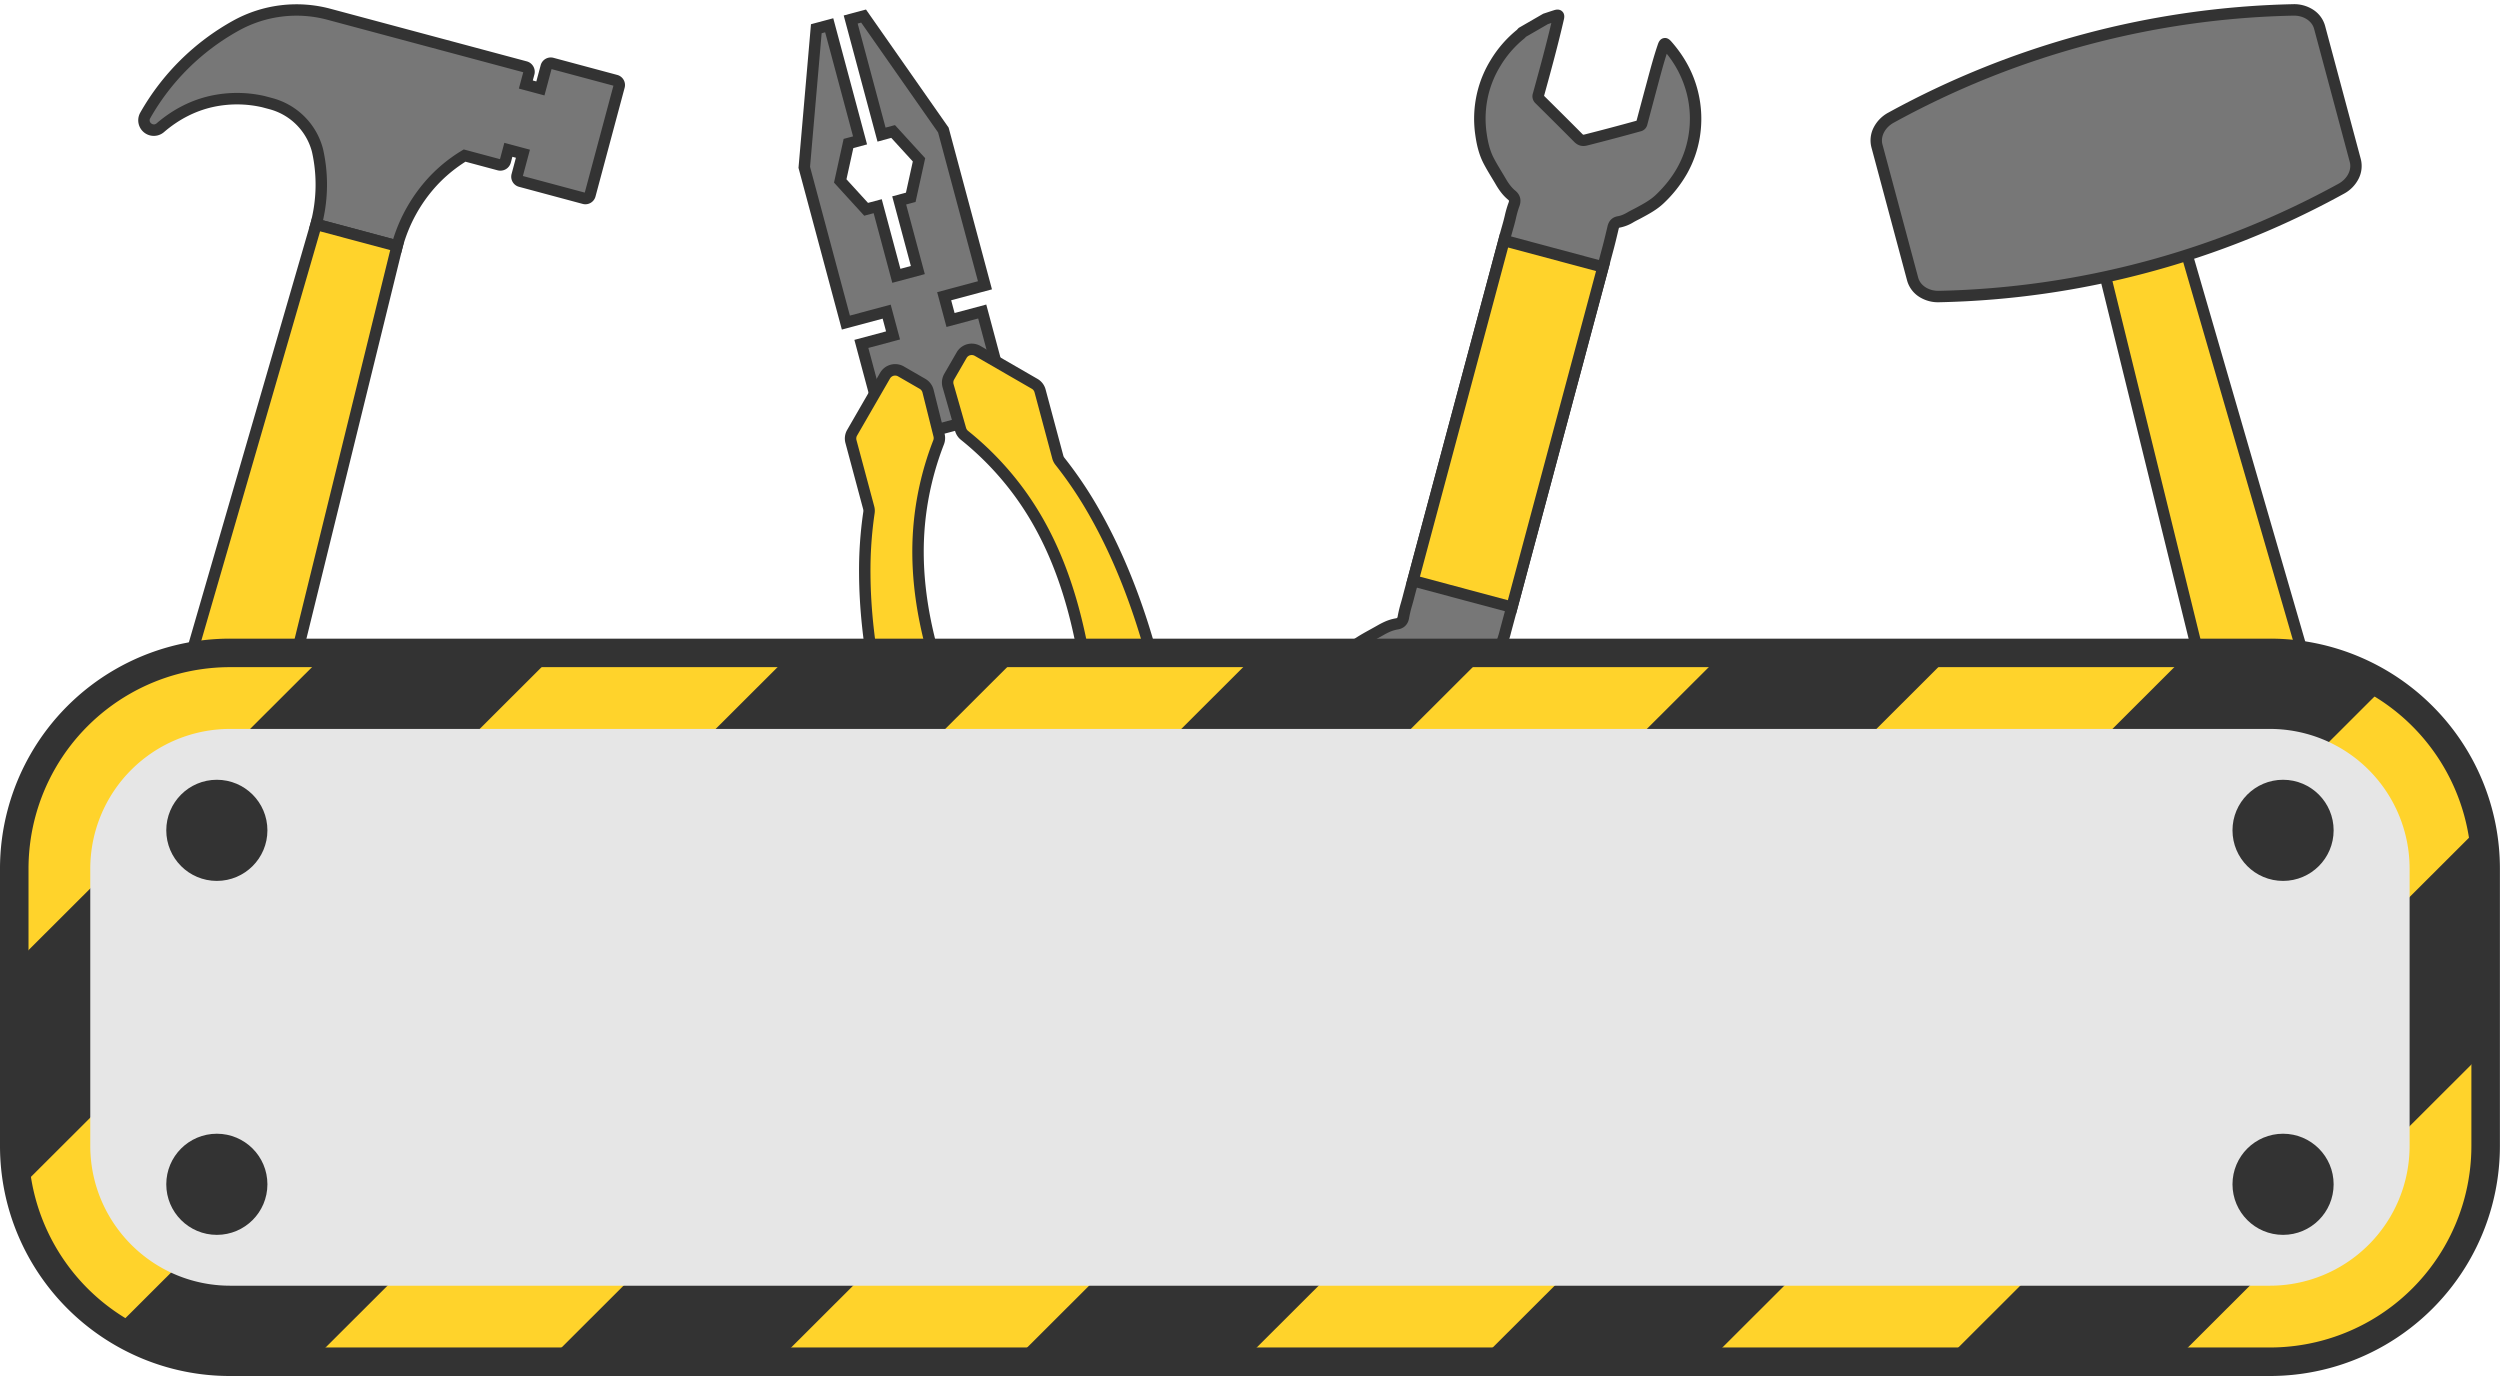<?xml version="1.0" encoding="UTF-8"?>
<!DOCTYPE svg PUBLIC '-//W3C//DTD SVG 1.0//EN'
          'http://www.w3.org/TR/2001/REC-SVG-20010904/DTD/svg10.dtd'>
<svg data-name="Layer 1" height="1447.7" preserveAspectRatio="xMidYMid meet" version="1.0" viewBox="185.0 774.0 2630.1 1447.7" width="2630.1" xmlns="http://www.w3.org/2000/svg" xmlns:xlink="http://www.w3.org/1999/xlink" zoomAndPan="magnify"
><g id="change1_1"
  ><path d="M1178.29 1085.66L1184.99 1110.67 1218.32 1101.74 1246.23 1205.9 1119.08 1239.97 1091.17 1135.81 1124.5 1126.87 1117.8 1101.87 1074.88 1113.37 1031.13 950.06 1043.8 804.2 1057.38 800.56 1089.82 921.66 1077.64 924.93 1068.98 964.37 1096.2 994.19 1108.38 990.92 1128.01 1064.18 1150.6 1058.12 1130.98 984.87 1143.16 981.61 1151.82 942.17 1124.6 912.35 1112.42 915.61 1079.97 794.51 1093.54 790.87 1177.45 910.86 1221.21 1074.16 1178.29 1085.66z" fill="#777"
  /></g
  ><g id="change2_1"
  ><path d="M1253.59,1210.15l-138.75,37.18-31-115.77,33.33-8.93-3.59-13.4-42.91,11.5L1025.05,950.6l13.13-151.12,23.44-6.28,35.56,132.71-14.45,3.88-7.22,32.83,22.67,24.82,14.45-3.87,19.63,73.25,11-3-19.62-73.25,14.45-3.87,7.22-32.83-22.67-24.82L1108.17,923l-35.56-132.71,23.44-6.28L1183,908.28l45.59,170.13-42.92,11.5,3.59,13.4,33.33-8.93Zm-130.26,22.46,115.54-31-24.8-92.56-33.33,8.94-9.81-36.61,42.92-11.5-41.93-156.49L1091,797.77l-3.7,1,29.34,109.49,9.9-2.65,31.79,34.82-10.12,46.05-9.91,2.65,19.63,73.25-34.2,9.17-19.63-73.26-9.9,2.66-31.79-34.82,10.12-46,9.91-2.66-29.34-109.49-3.7,1L1037.2,949.53,1079.13,1106l42.92-11.5,9.81,36.61-33.33,8.93Z" fill="#333"
  /></g
  ><g id="change3_1"
  ><path d="M1161.32,1185.48l11.59,46.36a12.43,12.43,0,0,1-.47,7.53,319.15,319.15,0,0,0-20,82.7c-5.1,49.83,2.24,97.9,15.09,142.81,5.92,20.69,13,40.71,20.6,59.92,7.31,18.5,15.07,36.24,22.68,53.12,2.77,6.15,5.53,12.17,8.23,18.08,6.4,14,12.66,26.8,18.41,38.6,22.23,45.58,36.9,75.7,22.38,95.66-10.95,15.06-38.76,26.48-47.07,16.72-10.28-12.1-21.11-28.23-31.86-47.46-4.72-8.44-9.42-17.48-14.06-27-8.57-17.65-16.91-37.06-24.69-57.73-6.65-17.64-12.89-36.19-18.53-55.35-6-20.31-11.26-41.29-15.62-62.59-8.07-39.3-13-79.66-13.22-118.7a417.47,417.47,0,0,1,4.4-64.86,12.56,12.56,0,0,0-.27-5.07l-18.67-69.64a12.32,12.32,0,0,1,1.23-9.33l34.64-60a12.27,12.27,0,0,1,16.77-4.49l22.66,13.07A12.33,12.33,0,0,1,1161.32,1185.48Z" fill="#ffd32b"
  /></g
  ><g id="change2_2"
  ><path d="M1232.26,1755.2a39.35,39.35,0,0,1-8.66,1.39c-8.44.32-13-2.93-15.41-5.72-10.58-12.43-21.52-28.72-32.53-48.42-4.81-8.61-9.6-17.8-14.22-27.34-8.83-18.17-17.21-37.76-24.92-58.23-6.83-18.14-13.11-36.9-18.66-55.78-6.18-21-11.48-42.23-15.75-63.07-8.62-42-13.11-82.37-13.34-119.88a424.73,424.73,0,0,1,4.47-65.79,6.39,6.39,0,0,0-.14-2.62l-18.66-69.64a18.2,18.2,0,0,1,1.83-13.88l34.63-60a18.29,18.29,0,0,1,25-6.7l22.65,13.08a18.4,18.4,0,0,1,8.61,11.4h0l11.59,46.36a18.44,18.44,0,0,1-.69,11.16,312.27,312.27,0,0,0-19.63,81.14c-4.49,43.88.38,89.85,14.89,140.55,5.37,18.76,12,38.18,20.41,59.36,6.23,15.79,13.2,32.09,22.57,52.86,2.93,6.49,5.79,12.76,8.21,18,6.37,13.9,12.74,27,18.35,38.47,11,22.6,20.55,42.13,25.34,58.37,5.52,18.77,4.41,32.57-3.5,43.45C1257.66,1743.45,1244.41,1752,1232.26,1755.2Zm-107.14-585.88a6.26,6.26,0,0,0-3.81,2.92l-34.63,60a6.19,6.19,0,0,0-.63,4.76l18.66,69.64a18.32,18.32,0,0,1,.41,7.52,413.24,413.24,0,0,0-4.33,63.93c.22,36.72,4.63,76.26,13.09,117.54,4.21,20.51,9.42,41.4,15.51,62.09,5.47,18.59,11.65,37.07,18.38,54.93,7.58,20.13,15.81,39.38,24.48,57.22,4.52,9.33,9.2,18.32,13.9,26.73,10.63,19,21.12,34.66,31.19,46.49.9,1.06,3,1.61,5.81,1.5,10.32-.39,25.19-8.74,31.82-17.86,12.41-17.06-1.64-45.87-22.92-89.48-5.64-11.58-12-24.71-18.47-38.74-2.43-5.3-5.31-11.59-8.24-18.11-9.46-21-16.49-37.41-22.8-53.38-8.51-21.55-15.31-41.33-20.78-60.47-14.94-52.2-19.94-99.65-15.29-145.08a324.1,324.1,0,0,1,20.37-84.26,6.35,6.35,0,0,0,.24-3.9l-11.59-46.36a6.31,6.31,0,0,0-3-3.91L1129.88,1170A6.24,6.24,0,0,0,1125.12,1169.32Z" fill="#333"
  /></g
  ><g id="change3_2"
  ><path d="M1402,1484.81c4.7,19.41,8.57,38.6,11.63,57.2,3.6,21.79,6.08,42.77,7.48,62.34.76,10.59,1.2,20.77,1.34,30.44.3,22-1,41.41-3.86,57-2.32,12.61-32.11,16.62-49.12,9-22.56-10-24.92-43.44-28.46-94-.91-13.1-1.91-27.35-3.35-42.64q-.92-9.7-1.91-19.77c-1.84-18.42-4-37.67-6.92-57.35-3-20.43-6.9-41.31-12.12-62.18-11.33-45.33-29-90.63-58.34-131.23a319,319,0,0,0-58.67-61.62,12.51,12.51,0,0,1-4.17-6.28l-13.14-46a12.29,12.29,0,0,1,1.18-9.52l13.08-22.66a12.29,12.29,0,0,1,16.78-4.49l60,34.63a12.23,12.23,0,0,1,5.72,7.46l18.67,69.64a12.52,12.52,0,0,0,2.29,4.53,416.81,416.81,0,0,1,36.24,54c19.32,33.93,35.24,71.34,47.91,109.41C1391.13,1443.42,1397,1464.24,1402,1484.81Z" fill="#ffd32b"
  /></g
  ><g id="change2_3"
  ><path d="M1405.83,1708.7c-12.14,3.25-27.87,2.52-38.79-2.33-12.29-5.47-20.15-16.87-24.75-35.89-4-16.45-5.49-38.12-7.25-63.21-.89-12.79-1.9-27.28-3.34-42.49-.55-5.79-1.2-12.66-1.91-19.74-2.27-22.67-4.39-40.27-6.88-57.06-3.35-22.53-7.28-42.68-12-61.62-12.78-51.16-31.55-93.41-57.38-129.16a312.41,312.41,0,0,0-57.57-60.46,18.37,18.37,0,0,1-6.18-9.32l-13.14-45.94a18.45,18.45,0,0,1,1.75-14.18l13.08-22.65a18.29,18.29,0,0,1,25-6.69l60,34.63a18.15,18.15,0,0,1,8.53,11.1l18.66,69.65a6.22,6.22,0,0,0,1.19,2.33,424.66,424.66,0,0,1,36.76,54.75c18.56,32.59,34.84,69.76,48.39,110.48,6.72,20.18,12.74,41.21,17.9,62.5h0c4.63,19.12,8.57,38.51,11.72,57.63,3.56,21.58,6.1,42.74,7.54,62.89.76,10.57,1.22,20.93,1.36,30.79.31,22.56-1,42.14-4,58.19-.66,3.61-3,8.72-10.49,12.67A40.28,40.28,0,0,1,1405.83,1708.7Zm-200.15-561a6.22,6.22,0,0,0-3.81,2.92l-13.08,22.65a6.29,6.29,0,0,0-.6,4.87l13.14,45.94a6.4,6.4,0,0,0,2.16,3.26,324.23,324.23,0,0,1,59.77,62.78c26.74,37,46.14,80.62,59.3,133.29,4.83,19.32,8.83,39.85,12.23,62.76,2.53,17,4.67,34.76,7,57.64.71,7.1,1.36,14,1.91,19.8,1.45,15.36,2.47,29.92,3.37,42.77,3.38,48.42,5.62,80.4,24.9,89,10.3,4.59,27.35,4.38,36.49-.44,2.47-1.3,4-2.83,4.28-4.2,2.79-15.28,4.06-34.08,3.76-55.87-.13-9.62-.58-19.75-1.32-30.09-1.42-19.78-3.92-40.57-7.41-61.79-3.11-18.83-7-37.93-11.55-56.76-5.08-21-11-41.67-17.62-61.53-13.31-40-29.26-76.43-47.43-108.34a413.68,413.68,0,0,0-35.71-53.2,18.32,18.32,0,0,1-3.41-6.71l-18.66-69.65a6.22,6.22,0,0,0-2.92-3.81l-60-34.63A6.19,6.19,0,0,0,1205.68,1147.74Z" fill="#333"
  /></g
  ><g id="change1_2"
  ><path d="M1587.9,1479.05a111.54,111.54,0,0,0-13.91,31.62,108.28,108.28,0,0,0-2.71,13.62,111.34,111.34,0,0,0-.93,18.19,116.17,116.17,0,0,0,7.55,38.88,7.88,7.88,0,0,1,.36,1.26c.12.53.21,1.07.34,1.59l14.16,24.52,3.48,3.89c1.32,1.48,2.65,3,4,4.42s2.21,1.91,2.86,1.08a1.37,1.37,0,0,0,.13-.2.21.21,0,0,0,0-.06,3.91,3.91,0,0,0,.29-.58,1,1,0,0,1,0-.12s0,0,0,0c.11-.26.21-.56.32-.9q2.79-9.12,5.43-18.27c6-20.62,11.39-41.37,16.8-62.13a8.33,8.33,0,0,1,.36-1.13,3.53,3.53,0,0,1,2-2.12c.2-.08.42-.15.66-.22l1.35-.36c18.18-4.77,36.34-9.56,54.47-14.5,2.65-.72,4.64-.53,6.63.83a11,11,0,0,1,1.51,1.25q17.76,17.27,35.18,34.89,3.09,3.12,6.17,6.26a4.38,4.38,0,0,1,.53.66h0l0,.07a3.62,3.62,0,0,1,.15,3q-.84,3.07-1.66,6.15-1.43,5.23-2.83,10.48-1.89,7-3.77,14.1-.93,3.43-1.83,6.87l-2,7.26c-2.11,7.91-4.21,15.82-6.1,23.79-.95,4-1.85,8.08-2.66,12.15s-.38,4.46,3.54,3.11a125.07,125.07,0,0,0,24.29-11.2,110.59,110.59,0,0,0,22.59-17.91,113.08,113.08,0,0,0,25.32-40,110.16,110.16,0,0,0,6.24-26.68c1.69-16-.16-32-4.87-48-.45-1.5-1-3-1.53-4.44l-.12-.29a.59.59,0,0,0-.06-.14c-.81-2-1.72-4-2.71-5.94-1.56-3.06-3.31-6-5.11-9-.82-1.37-1.66-2.72-2.5-4.07-1.6-2.59-3.34-5.1-4.84-7.74l-.6-1a35.49,35.49,0,0,0-7.75-9.58c-3-2.49-3.15-5.21-2.14-8.61l.87-3c.93-3.22,2.08-6.39,3-9.63.62-2.31,1.23-4.62,1.85-6.92,10.09-37.35,19.94-74.77,30-112.11l0-.12c1.15-4.23,2.25-8.47,3.4-12.69l.75-2.78c1.52-5.56,3-11.14,4.47-16.7.19-.69.37-1.39.56-2.09,1.81-6.59,3.54-13.21,5.31-19.82.56-2.07,1.11-4.14,1.67-6.21,2.47-9.26,5-18.51,7.44-27.79s5-18.53,7.45-27.78c.55-2.07,1.11-4.14,1.66-6.21,4.82-18,9.71-36,14.49-54.08l0-.12c9.93-37.39,20.1-74.72,30-112.11,1.75-6.54,3.27-13.15,4.85-19.75.82-3.44,2.29-5.74,6.15-6.38a37.33,37.33,0,0,0,12.53-5c2.62-1.54,5.38-2.85,8.07-4.29,7.89-4.24,15.89-8.52,22.36-14.67,18.84-17.94,31.67-39.36,36.15-65.36a113.13,113.13,0,0,0-1.9-47.34c-4.62-18.36-13.62-34.44-26-48.65-2.73-3.12-3.26-3.08-4.62.93-4.77,14.06-8.47,28.44-12.33,42.76q-5.09,18.8-10.06,37.61c-.38,1.41-.87,2.43-2.5,2.88q-28.1,7.82-56.39,15a7.47,7.47,0,0,1-8.08-2.26q-20.34-20.52-40.91-40.79c-1.41-1.4-1.39-2.74-.9-4.52,7.39-26.8,14.72-53.63,21-80.74.67-2.91.07-3.45-2.79-2.56-3.55,1.12-7.08,2.31-10.62,3.46L1786.59,808a21.57,21.57,0,0,1-2,2.12,116.27,116.27,0,0,0-26,29.9,110.15,110.15,0,0,0-12.76,29.37,113,113,0,0,0-2.68,45.9c1.38,9.62,3.51,19,8.1,27.86,4,7.61,8.6,14.76,12.89,22.14,3,5.24,6.55,10.1,11.22,13.92,3.46,2.85,3.94,6,2.46,9.92-2.47,6.44-3.62,13.25-5.47,19.87-1.67,6-3.4,12-5,18-2.25,8.59-4.62,17.15-6.9,25.74-4.3,16.23-8.7,32.44-13,48.65q-2.19,8.19-4.39,16.36-5.1,19.08-10.21,38.13h0l-.1.35q-2.94,11-5.87,21.93l-1.86,6.93q-2.79,10.42-5.59,20.86l-5.73,21.4-1.71,6.39q-3,11-5.88,21.93-5.16,19.23-10.31,38.47l-4.38,16.36q-4.29,16-8.56,32c-1.5,5.57-3,11.14-4.48,16.71-2.21,8.14-4.31,16.3-6.55,24.43l-.35,1.31c-1.65,6-3.29,12-4.84,18.06-1.65,6.42-3.8,12.7-4.93,19.25,0,.25-.09.49-.13.74-.65,4.1-2.67,6.62-7.09,7.35a42.32,42.32,0,0,0-10.42,3.24c-2.13,1-4.21,2-6.26,3.21-7.4,4.25-15,8.12-22.23,12.73a68.18,68.18,0,0,0-10.47,8.31,106.38,106.38,0,0,0-9.43,10.46l-1,1.3q-3.58,4.58-6.67,9.4A.35.35,0,0,0,1587.9,1479.05Z" fill="#777"
  /></g
  ><g id="change2_4"
  ><path d="M1713.14,1654.85c2.5.67,5.06-.21,6.77-.79a132,132,0,0,0,25.44-11.74,117.43,117.43,0,0,0,23.8-18.87,119.6,119.6,0,0,0,26.65-42.15,117.29,117.29,0,0,0,6.58-28.12c1.7-16.14,0-33.07-5.09-50.34-.48-1.62-1-3.23-1.7-4.93l0-.07a1.34,1.34,0,0,1-.07-.18,3.28,3.28,0,0,0-.15-.36c-.83-2.06-1.78-4.13-2.89-6.31-1.43-2.8-3.07-5.7-5.33-9.4-.81-1.35-1.65-2.7-2.49-4l0,0c-.62-1-1.26-2-1.87-3-1-1.58-2-3.08-2.86-4.6-.21-.38-.42-.74-.64-1.1a40.91,40.91,0,0,0-9.11-11.18,2.33,2.33,0,0,1-.52-.53h0a5.12,5.12,0,0,1,.32-1.73c.3-1,.59-2,.88-3,.39-1.34.82-2.69,1.28-4.11.58-1.81,1.18-3.68,1.71-5.61.35-1.29.69-2.58,1-3.87.28-1,.55-2,.82-3.06,4.91-18.17,9.84-36.67,14.62-54.55,5-18.87,10.24-38.38,15.42-57.55l0-.13c.5-1.87,1-3.76,1.51-5.65.61-2.31,1.24-4.69,1.88-7,.13-.47.25-.94.38-1.4l.36-1.38c.77-2.79,1.52-5.64,2.25-8.39s1.47-5.55,2.23-8.3c.1-.37.19-.73.29-1.09l.27-1c1.11-4.07,2.21-8.21,3.28-12.22.68-2.54,1.35-5.09,2-7.63l1.11-4.15.55-2.06,2.73-10.16c1.55-5.78,3.16-11.75,4.72-17.63s3.18-11.85,4.73-17.63q1.35-5.07,2.71-10.16l.56-2.06,1.11-4.15q3-11.39,6.1-22.76c2.76-10.26,5.62-20.88,8.39-31.33l0-.11c5.1-19.2,10.34-38.7,15.42-57.56,4.81-17.88,9.78-36.36,14.62-54.55,1.44-5.39,2.74-10.88,4-16.18.29-1.24.58-2.48.88-3.72a4.49,4.49,0,0,1,.61-1.68,4.68,4.68,0,0,1,.7-.18,43.12,43.12,0,0,0,14.57-5.75c1.51-.88,3.11-1.7,4.79-2.57,1-.51,2-1,3.08-1.61l.18-.09c8.1-4.35,16.47-8.85,23.48-15.52a133.85,133.85,0,0,0,24.55-31.06,116.68,116.68,0,0,0,13.39-37.63,119.71,119.71,0,0,0-2-49.83c-4.66-18.49-13.86-35.69-27.35-51.13-1.62-1.86-4.34-5-8.51-4.15s-5.53,4.75-6.32,7.1c-4.18,12.3-7.57,25-10.85,37.2-.53,2-1.06,4-1.6,5.93-3.56,13.16-7.08,26.4-9.8,36.66-18.2,5.05-36.63,9.93-54.81,14.53-1.28.32-1.39.29-2.35-.68-13.38-13.49-27.14-27.14-40.13-40,7.82-28.34,14.79-54,20.87-80.45.32-1.39,1.27-5.58-1.85-8.46s-7.08-1.65-8.58-1.19c-2.4.76-4.8,1.55-7.11,2.31l-3.59,1.18-.6.19-25.8,14.9-.6.62c-.31.32-.58.63-.82.9s-.51.58-.63.68a121.44,121.44,0,0,0-27.33,31.43,116.69,116.69,0,0,0-13.45,31,119.06,119.06,0,0,0-2.82,48.32c1.19,8.36,3.26,19.31,8.71,29.78,2.71,5.19,5.71,10.18,8.62,15,1.46,2.42,3,4.92,4.4,7.39,4,6.8,8,11.74,12.61,15.55,1.11.92,1.38,1.24.66,3.12a108.4,108.4,0,0,0-4,13.7c-.56,2.33-1.09,4.52-1.7,6.71-.41,1.5-.84,3-1.26,4.49-1.25,4.45-2.54,9-3.74,13.63-1.27,4.83-2.59,9.74-3.88,14.5-1,3.67-2,7.47-3,11.22-2.69,10.12-5.45,20.4-8.12,30.34q-2.47,9.15-4.92,18.3-1.45,5.46-2.92,10.9l-1.46,5.46q-2.12,7.9-4.24,15.81-3,11.16-6,22.32l-.09.34-5.88,21.94-1.85,6.92q-1.4,5.22-2.8,10.43l-2.79,10.44q-1.44,5.34-2.87,10.7t-2.87,10.69l-1.71,6.39-5.88,21.94-4.65,17.37q-2.82,10.54-5.65,21.1l-1.46,5.45-2.93,10.91-4.35,16.23q-2.1,7.85-4.21,15.71c-.58,2.19-1.17,4.38-1.75,6.57q-1.35,5.07-2.72,10.12c-1,3.56-1.92,7.18-2.85,10.68-1.2,4.51-2.44,9.18-3.69,13.74-.08.3-.17.61-.25.92l-.11.41c-1.69,6.15-3.33,12.16-4.86,18.14-.52,2-1.13,4.16-1.71,6.2a130.78,130.78,0,0,0-3.32,13.48l-.15.86c-.31,2-.7,2.12-2.13,2.36a48.49,48.49,0,0,0-11.89,3.68c-2.15,1-4.37,2.1-6.79,3.48s-5.1,2.88-7.61,4.26c-4.9,2.71-10,5.5-14.87,8.63a72.41,72.41,0,0,0-11.4,9,112.18,112.18,0,0,0-10,11l-1.06,1.33c-2.51,3.2-4.86,6.52-7,9.88l-.15.22a116.86,116.86,0,0,0-18.39,66.72,121.22,121.22,0,0,0,8,40.87s0,.1.09.37.09.41.13.61c.07.36.14.71.23,1.06l.2.87,14.92,25.83.42.47c.79.87,1.57,1.76,2.36,2.64l1.11,1.24c1.28,1.43,2.65,2.95,4,4.47,1,1.09,3.32,3.59,6.81,3.45a6.92,6.92,0,0,0,5.17-2.68c.2-.25.35-.48.45-.63l.22-.34a9.54,9.54,0,0,0,.61-1.24l.23-.52,0-.15c.12-.32.23-.65.34-1,1.8-5.89,3.64-12.07,5.46-18.39,5.87-20.31,11.25-40.8,16.7-61.74l.21-.06h0c17.39-4.57,35.94-9.46,54.5-14.52,1.19-.32,1.37-.2,1.66,0a5.53,5.53,0,0,1,.71.6c11.6,11.27,23.41,23,35.1,34.8l5.1,5.18q-.71,2.58-1.4,5.18-1.42,5.25-2.83,10.49-1.9,7-3.78,14.12c-.61,2.28-1.22,4.58-1.83,6.87s-1.29,4.83-1.94,7.25c-2.26,8.45-4.29,16.09-6.14,24-1,4.4-1.93,8.44-2.71,12.35-.48,2.44-1.29,6.51,1.92,9.32A6.72,6.72,0,0,0,1713.14,1654.85Zm-104.81-33.77,0,0h0Zm.06-.1v0Zm176-118.69c.54,1.38,1,2.67,1.37,4,4.63,15.74,6.2,31.11,4.66,45.67a104.69,104.69,0,0,1-5.91,25.23,107.6,107.6,0,0,1-24,37.94,105.64,105.64,0,0,1-21.38,16.94,117.31,117.31,0,0,1-17.63,8.65c.44-2,.91-4,1.41-6.18,1.82-7.71,3.82-15.25,6.06-23.61.65-2.42,1.3-4.85,1.94-7.27s1.22-4.58,1.83-6.86q1.88-7.07,3.77-14.09c1-3.5,1.88-7,2.83-10.48.55-2.06,1.1-4.1,1.66-6.14a9.51,9.51,0,0,0-.75-7.59l-1.19-2.2-.75-.2q-2.85-2.91-5.72-5.81c-11.75-11.88-23.62-23.65-35.28-35a17,17,0,0,0-2.28-1.89,13.32,13.32,0,0,0-11.62-1.68c-18.51,5-37,9.92-54.41,14.49l-.08,0-1.26.34a10.54,10.54,0,0,0-1.5.5,9.45,9.45,0,0,0-5.24,5.4,15.25,15.25,0,0,0-.6,1.87c-5.48,21-10.88,41.63-16.76,62-1.14,4-2.29,7.88-3.43,11.7l-.54-.61-2-2.19L1584.28,1582l-.15-.72a14.13,14.13,0,0,0-.63-2.13,109.52,109.52,0,0,1-7.14-36.88,105,105,0,0,1,.88-17.21,102.91,102.91,0,0,1,2.55-12.88,106.36,106.36,0,0,1,13.14-29.88l.13-.21c1.93-3,4-6,6.29-8.84l1-1.25a101.76,101.76,0,0,1,8.89-9.88,62.19,62.19,0,0,1,9.55-7.58c4.59-2.92,9.48-5.62,14.22-8.24,2.55-1.41,5.19-2.86,7.78-4.35a61.18,61.18,0,0,1,5.7-2.93,36.31,36.31,0,0,1,9-2.8c4.72-.79,10.64-3.56,12-12.34v0c0-.19.06-.37.1-.56v-.06a116.72,116.72,0,0,1,3-12.27c.6-2.11,1.23-4.3,1.79-6.5,1.51-5.91,3.14-11.87,4.82-18l.13-.49.21-.8c1.27-4.63,2.52-9.32,3.72-13.86.93-3.48,1.88-7.08,2.84-10.61s1.82-6.78,2.73-10.17c.58-2.18,1.16-4.37,1.75-6.55q2.11-7.86,4.21-15.73l4.35-16.22q1.47-5.46,2.92-10.91l1.46-5.45q2.84-10.54,5.66-21.1l4.65-17.37,5.88-21.94,1.71-6.39q1.44-5.34,2.87-10.7l2.86-10.69c.94-3.49,1.87-7,2.8-10.44s1.87-6.95,2.8-10.43l1.85-6.93q2.94-11,5.88-21.92l.09-.36q3-11.16,6-22.31,2.12-7.91,4.24-15.81l1.46-5.45q1.45-5.46,2.92-10.92,2.44-9.14,4.91-18.28c2.68-10,5.45-20.24,8.13-30.38,1-3.72,2-7.51,3-11.17,1.29-4.77,2.63-9.71,3.9-14.59,1.17-4.47,2.45-9,3.69-13.41.42-1.51.85-3,1.27-4.52.67-2.4,1.25-4.8,1.8-7.13a98.39,98.39,0,0,1,3.49-12.21c3.18-8.31-.56-13.67-4.26-16.71-3.51-2.88-6.63-6.78-9.83-12.3-1.49-2.55-3-5.1-4.51-7.56-2.81-4.66-5.72-9.48-8.25-14.34-4.62-8.86-6.42-18.51-7.48-25.92a107.29,107.29,0,0,1,2.53-43.49,104.85,104.85,0,0,1,12.07-27.78,109.73,109.73,0,0,1,24.63-28.38,16.38,16.38,0,0,0,2.09-2.06l23.16-13.37,3-1,.53-.17c-5.7,24.09-12.16,47.84-19.35,73.89a10,10,0,0,0,2.46,10.38c13.21,13.09,27.25,27,40.87,40.76,4,4,8.37,5.23,13.82,3.86,18.76-4.74,37.78-9.79,56.53-15a9.3,9.3,0,0,0,6.7-7.12c2.75-10.37,6.38-24,10-37.58l1.59-5.94c2.73-10.19,5.54-20.66,8.79-30.87a109.74,109.74,0,0,1,21,41.66,107.64,107.64,0,0,1,1.81,44.86c-4.06,23.57-15.3,43.86-34.37,62-5.84,5.55-13.15,9.47-20.89,13.63l-.18.1c-.94.5-1.88,1-2.88,1.5-1.76.91-3.57,1.84-5.38,2.89-4.15,2.44-7.39,3.75-10.48,4.27-8.74,1.46-10.45,8.57-11,10.91-.3,1.25-.59,2.5-.89,3.74-1.24,5.23-2.52,10.63-3.91,15.87-4.84,18.18-9.81,36.65-14.62,54.52-5.07,18.86-10.32,38.38-15.42,57.59l0,.1c-2.77,10.45-5.62,21-8.38,31.31q-3.06,11.39-6.11,22.78l-1.11,4.13-.56,2.07q-1.37,5.09-2.72,10.18c-1.54,5.77-3.13,11.74-4.72,17.59v0c-1.55,5.86-3.15,11.83-4.71,17.59l-2.73,10.18-.55,2.07-1.11,4.12q-1,3.84-2,7.67c-1.06,4-2.16,8.11-3.26,12.14l-.3,1.09c-.08.33-.17.66-.26,1-.77,2.8-1.52,5.64-2.25,8.39s-1.47,5.55-2.23,8.31l-.39,1.45c-.12.44-.23.89-.36,1.33-.64,2.36-1.28,4.76-1.9,7.09q-.73,2.81-1.5,5.61l0,.13c-5.19,19.18-10.4,38.7-15.43,57.58-4.77,17.88-9.71,36.36-14.61,54.52-.28,1-.55,2.06-.83,3.09l-1,3.82c-.45,1.67-1,3.33-1.55,5.08-.47,1.45-1,2.94-1.39,4.47-.28,1-.56,2-.85,2.92a15.23,15.23,0,0,0-.57,7.53,12.77,12.77,0,0,0,4.65,7.43,29.7,29.7,0,0,1,6.4,8l.55,1c1,1.81,2.13,3.52,3.2,5.18.61,1,1.19,1.84,1.75,2.75l0,0c.82,1.32,1.64,2.64,2.44,4,2.11,3.45,3.61,6.11,4.9,8.62,1,1.9,1.78,3.68,2.48,5.44l.08.19A1.8,1.8,0,0,1,1784.4,1502.29Zm24.87-626.61Z" fill="#333"
  /></g
  ><g id="change3_3"
  ><path d="M1586.21 1166.02H1956.73V1273.8H1586.21z" fill="#ffd32b" transform="rotate(-75 1771.465 1219.913)"
  /></g
  ><g id="change2_5"
  ><path d="M1664.1,1389.16l115.72,31,99-369.5-115.72-31Zm107.22,16.29-92.5-24.78,92.79-346.29,92.5,24.79Z" fill="#333"
  /></g
  ><g id="change1_3"
  ><path d="M337.86,895.4a247.7,247.7,0,0,1,95.23-94.34,131.88,131.88,0,0,1,98.18-12l206.4,55.3a5.34,5.34,0,0,1,3.77,6.54l-3.21,12L753.56,867l6.12-22.86a5,5,0,0,1,6.13-3.54l67.05,18a5,5,0,0,1,3.54,6.13L805.74,979.15a5,5,0,0,1-6.12,3.53l-67.06-18a5,5,0,0,1-3.54-6.13l6.13-22.87-15.33-4.1-3.22,12a5.34,5.34,0,0,1-6.54,3.78l-36.3-9.73q-5,3-9.94,6.54a154.88,154.88,0,0,0-24,21.18,163.44,163.44,0,0,0-37.06,67.44L517.58,1010a163.42,163.42,0,0,0,1.63-76.94c-.15-.68-.35-1.44-.58-2.28a68.7,68.7,0,0,0-48.43-47.66l-8-2.14a125.61,125.61,0,0,0-54.29-.33c-22.08,4.88-40,15.46-54.24,27.69C344.85,916,332.08,905.52,337.86,895.4Z" fill="#777"
  /></g
  ><g id="change2_6"
  ><path d="M510.21,1014.26,607,1040.2l1.55-5.81a157.68,157.68,0,0,1,35.67-64.92,149.41,149.41,0,0,1,23.06-20.36c2.41-1.73,4.89-3.39,7.39-5l33.8,9.06a11.37,11.37,0,0,0,13.91-8l1.66-6.21,3.72,1L723.22,957A11,11,0,0,0,731,970.52l67,18a11,11,0,0,0,13.49-7.79l30.66-114.42a11,11,0,0,0-7.79-13.48l-67.06-18a11,11,0,0,0-13.48,7.78l-4.57,17.06-3.73-1,1.67-6.21a11.36,11.36,0,0,0-8-13.9l-206.39-55.3a137.88,137.88,0,0,0-102.66,12.54,253.61,253.61,0,0,0-97.53,96.61,16.39,16.39,0,0,0,25,20.5c15.55-13.37,32.92-22.24,51.62-26.38a118.75,118.75,0,0,1,51.57.3l7.85,2.1a62.94,62.94,0,0,1,44.19,43.49c.21.75.38,1.42.51,2a157.73,157.73,0,0,1-1.57,74.05Zm88.42,11.25-73.8-19.77a170,170,0,0,0,.24-74c-.17-.77-.38-1.61-.66-2.59a74.27,74.27,0,0,0-19.47-32.89,75.2,75.2,0,0,0-33.18-19l-8.23-2.2a130.83,130.83,0,0,0-56.89-.32c-20.66,4.56-39.79,14.32-56.86,29a4.22,4.22,0,0,1-5.7.06,4.06,4.06,0,0,1-1-5.49h0A241.58,241.58,0,0,1,436,806.31a125.25,125.25,0,0,1,93.71-11.44L735.47,850l-4.6,17.17,26.93,7.22,7.43-27.69,65.11,17.44L800.2,976.62l-65.11-17.45,7.42-27.7-26.94-7.21L711,941.43l-38.13-10.22-2.19,1.33c-3.49,2.11-7,4.39-10.32,6.79a161.48,161.48,0,0,0-24.92,22A170.24,170.24,0,0,0,598.63,1025.51Z" fill="#333"
  /></g
  ><g id="change3_4"
  ><path d="M367,1637.6l52.41,14a29.68,29.68,0,0,0,36.51-21.58l8.14-33.1L479,1536.22l13.75-55.89,14.93-60.74,95.11-386.75L517.58,1010l-111,382.49-17.43,60.07-16,55.26-17.44,60.08-9.5,32.73A29.69,29.69,0,0,0,367,1637.6Z" fill="#ffd32b"
  /></g
  ><g id="change2_7"
  ><path d="M365.43,1643.4l52.41,14a35.7,35.7,0,0,0,43.9-26L513.5,1421,610,1028.56l-96.56-25.87L340.39,1599a35.68,35.68,0,0,0,25,44.42Zm230.1-606.28-93.7,381-14.94,60.74-13.74,55.88-23.08,93.84A23.66,23.66,0,0,1,421,1645.84l-52.41-14a23.68,23.68,0,0,1-16.61-29.47l60.41-208.15,109.37-376.84Z" fill="#333"
  /></g
  ><g id="change3_5"
  ><path d="M2627.37,1637.7l-52.08,14A29.5,29.5,0,0,1,2539,1630.2l-10.17-41.39-14.94-60.74-13.74-55.88-14.94-60.74-85.12-346.16-7-28.48,84.65-22.68,8.17,28.17,99.36,342.34,17.43,60.07,16.05,55.27,17.43,60.07,11.88,40.93A29.5,29.5,0,0,1,2627.37,1637.7Z" fill="#ffd32b"
  /></g
  ><g id="change2_8"
  ><path d="M2628.92,1643.5l-52.07,14a35.51,35.51,0,0,1-43.67-25.81L2523,1590.25l-14.94-60.74-13.74-55.88-14.93-60.75-85.13-346.15-8.41-34.2,96-25.73,172,592.51a35.51,35.51,0,0,1-24.91,44.19Zm-228.59-602.41,5.6,22.77L2491.05,1410l14.94,60.75,13.74,55.88,14.94,60.74,10.18,41.39a23.5,23.5,0,0,0,28.89,17.08l52.07-14a23.49,23.49,0,0,0,16.48-29.23l-11.88-40.93L2613,1501.65l-16.05-55.26-17.43-60.07L2480.14,1044l-6.53-22.51Z" fill="#333"
  /></g
  ><g id="change1_4"
  ><path d="M2662.82,942.83c3,11.16-3.05,23.27-14.78,29.74A920.08,920.08,0,0,1,2224.83,1086c-13.4.27-24.68-7.21-27.67-18.37l-37.53-140c-3-11.16,3-23.28,14.78-29.75a920.4,920.4,0,0,1,423.21-113.4c13.4-.26,24.68,7.22,27.67,18.37Z" fill="#777"
  /></g
  ><g id="change2_9"
  ><path d="M2444.84,1060.63a920.61,920.61,0,0,1-219.9,31.35,36.79,36.79,0,0,1-21.17-5.9,29.69,29.69,0,0,1-12.42-16.92L2153.83,929.1a29.64,29.64,0,0,1,2.29-20.86,36.75,36.75,0,0,1,15.38-15.7,926.41,926.41,0,0,1,426-114.14,36.65,36.65,0,0,1,21.18,5.9,29.63,29.63,0,0,1,12.41,16.92l37.53,140a29.64,29.64,0,0,1-2.29,20.86,36.61,36.61,0,0,1-15.39,15.7A920.56,920.56,0,0,1,2444.84,1060.63Zm-64.12-239.28a908.07,908.07,0,0,0-203.41,81.72c-9.25,5.09-14.13,14.52-11.88,22.92L2203,1066.05c2.25,8.4,11.2,14.12,21.75,13.92a914.48,914.48,0,0,0,420.43-112.66c9.24-5.09,14.12-14.52,11.87-22.93l-37.52-140c-2.26-8.4-11.2-14.13-21.75-13.92A909,909,0,0,0,2380.72,821.35Z" fill="#333"
  /></g
  ><g id="change3_6"
  ><path d="M2800,1688.07v291.34a227.09,227.09,0,0,1-227.21,227.2H427.21A226.92,226.92,0,0,1,200,1979.41V1688.07a227.09,227.09,0,0,1,227.21-227.21H2572.79A227,227,0,0,1,2800,1688.07Z" fill="#ffd32b"
  /></g
  ><g id="change2_10"
  ><path d="M2572.79,2221.61H427.21a240.7,240.7,0,0,1-94.31-19.07,242.69,242.69,0,0,1-128.82-128.83,240.34,240.34,0,0,1-14.19-45.66,242.91,242.91,0,0,1-4.89-48.64V1688.07a242.08,242.08,0,0,1,242.21-242.2H2572.79a240.94,240.94,0,0,1,94.31,19.06,241.9,241.9,0,0,1,77,51.87A241.53,241.53,0,0,1,2815,1688.07v291.34a242.08,242.08,0,0,1-242.21,242.2ZM427.21,1475.87A212.08,212.08,0,0,0,215,1688.07v291.34a212.21,212.21,0,0,0,129.58,195.5,211.06,211.06,0,0,0,82.63,16.7H2572.79A212.1,212.1,0,0,0,2785,1979.41V1688.07a212.27,212.27,0,0,0-129.59-195.51,211,211,0,0,0-82.62-16.69Z" fill="#333"
  /></g
  ><g id="change2_11"
  ><path d="M2800,1688.07v190.87l-328.26,327.67H2230.21l565.2-564.18A226.85,226.85,0,0,1,2800,1688.07Z" fill="#333"
  /></g
  ><g id="change2_12"
  ><path d="M2694,1495.84l-712,710.77H1740.41l747.09-745.75h85.29a226.79,226.79,0,0,1,121.19,35Z" fill="#333"
  /></g
  ><g id="change2_13"
  ><path d="M2239.21 1460.87L1492.12 2206.61 1250.6 2206.61 1997.69 1460.87 2239.21 1460.87z" fill="#333"
  /></g
  ><g id="change2_14"
  ><path d="M1749.4 1460.87L1002.31 2206.61 760.79 2206.61 1507.89 1460.87 1749.4 1460.87z" fill="#333"
  /></g
  ><g id="change2_15"
  ><path d="M1259.59,1460.86,512.51,2206.61h-85.3a226.79,226.79,0,0,1-121.19-35l712.05-710.77Z" fill="#333"
  /></g
  ><g id="change2_16"
  ><path d="M769.79,1460.86,204.58,2025.05a227.64,227.64,0,0,1-4.58-45.64V1788.54l328.27-327.68Z" fill="#333"
  /></g
  ><g id="change4_1"
  ><path d="M427.21,2126.61a147,147,0,0,1-78.5-22.63,147.93,147.93,0,0,1-57.14-67.27,146.16,146.16,0,0,1-8.6-27.65,148.51,148.51,0,0,1-3-29.65V1688.07a147.09,147.09,0,0,1,147.21-147.21H2572.79A147,147,0,0,1,2720,1688.07v291.34a147.08,147.08,0,0,1-147.21,147.2Z" fill="#e6e6e6"
  /></g
  ><g id="change2_17"
  ><circle cx="413.13" cy="1647.55" fill="#333" r="53.2"
  /></g
  ><g id="change2_18"
  ><circle cx="2586.87" cy="1647.55" fill="#333" r="53.2"
  /></g
  ><g id="change2_19"
  ><circle cx="413.13" cy="2019.93" fill="#333" r="53.2"
  /></g
  ><g id="change2_20"
  ><circle cx="2586.87" cy="2019.93" fill="#333" r="53.2"
  /></g
></svg
>
